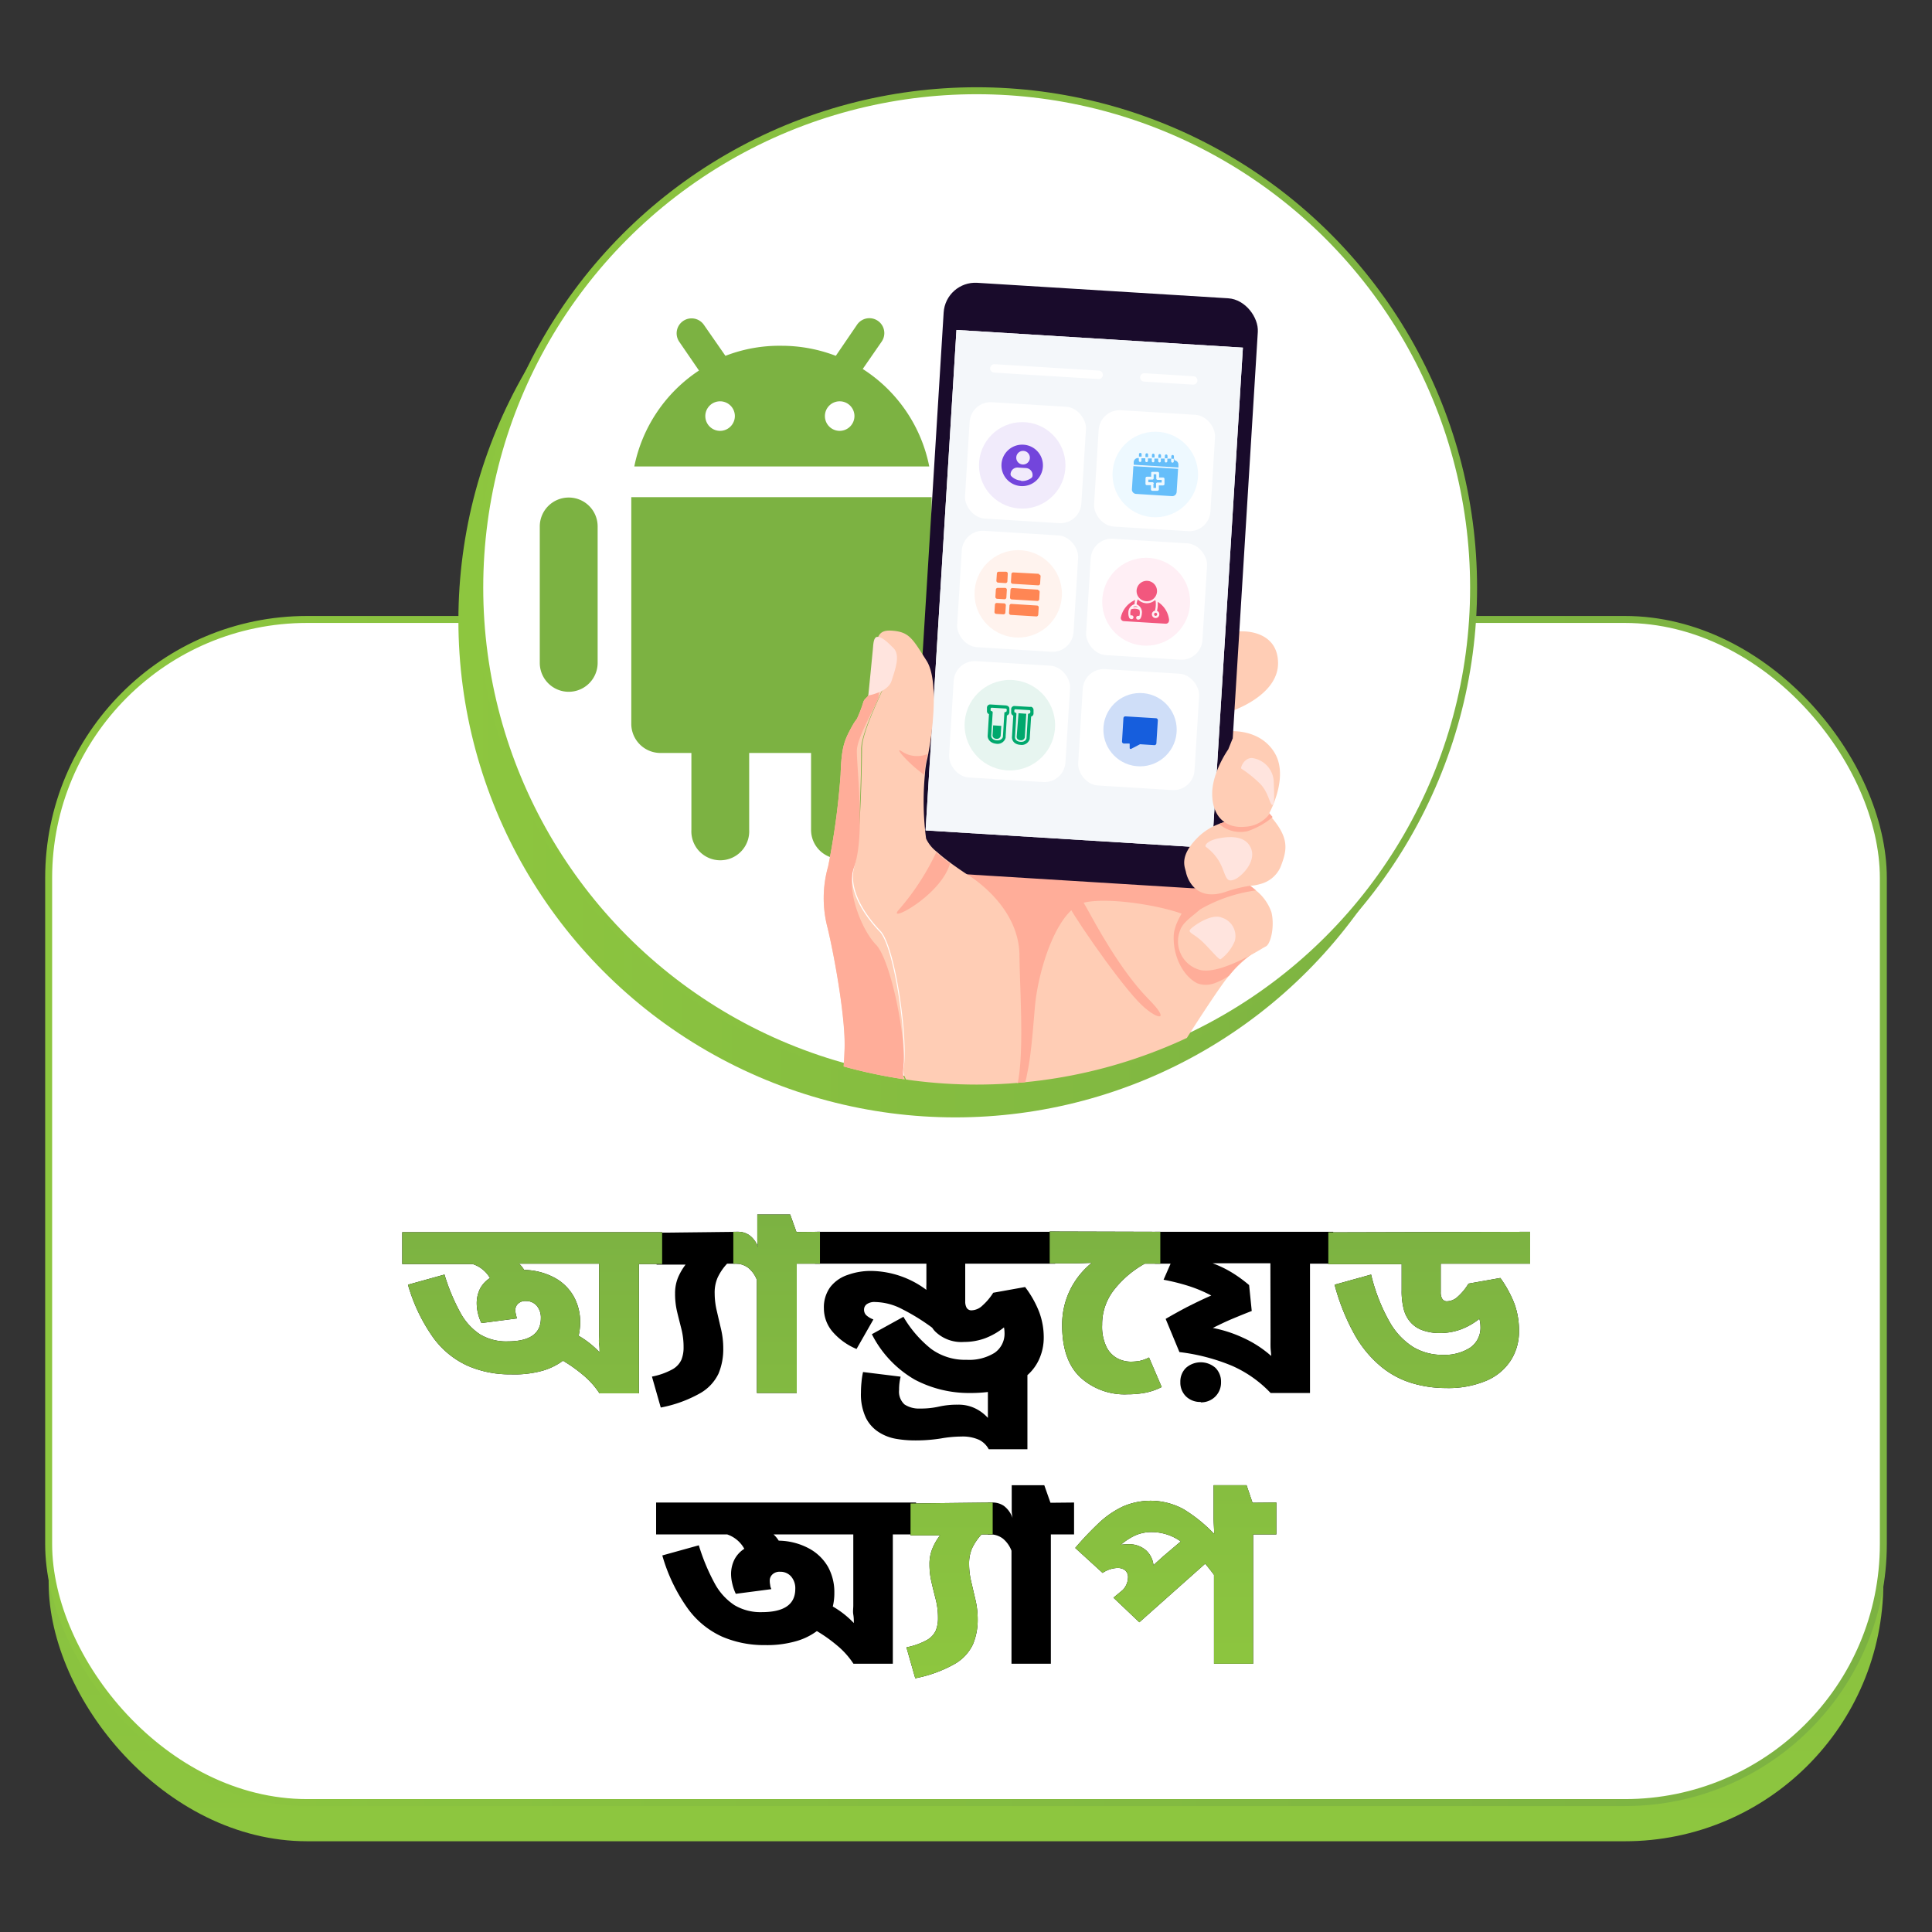 <svg xmlns="http://www.w3.org/2000/svg" xmlns:xlink="http://www.w3.org/1999/xlink" viewBox="0 0 249.76 249.76"><rect x="0" y="0" width="249.76" height="249.76" fill="#333333" stroke="none"/><defs><style>.cls-1{fill:none;}.cls-2{fill:url(#linear-gradient);}.cls-12,.cls-3,.cls-6{fill:#fff;}.cls-3,.cls-6{stroke-miterlimit:10;stroke-width:0.9px;}.cls-3{stroke:url(#linear-gradient-2);}.cls-4{fill:url(#linear-gradient-3);}.cls-5{fill:url(#linear-gradient-14);}.cls-6{stroke:url(#linear-gradient-15);}.cls-7{clip-path:url(#clip-path);}.cls-8{fill:#7cb242;}.cls-9{fill:#ffcdb5;}.cls-10{fill:#ffad99;}.cls-11{fill:#190b2b;}.cls-13{fill:#f4f7fa;}.cls-14{fill:#ffe4de;}.cls-15{fill:#f1ebfb;}.cls-16{fill:#7345dc;}.cls-17{fill:#eef9ff;}.cls-18{fill:#65befa;}.cls-19{fill:#fff3ee;}.cls-20{fill:#ff8654;}.cls-21{fill:#ffeff5;}.cls-22{fill:#f2577e;}.cls-23{fill:#e7f5f0;}.cls-24{fill:#00a86d;}.cls-25{fill:#cfdef8;}.cls-26{fill:#165edd;}</style><linearGradient id="linear-gradient" x1="124.88" y1="237.32" x2="124.88" y2="91.4" gradientUnits="userSpaceOnUse"><stop offset="0" stop-color="#8dc63f"/><stop offset="1" stop-color="#7cb242"/></linearGradient><linearGradient id="linear-gradient-2" x1="5.84" y1="156.56" x2="243.92" y2="156.56" xlink:href="#linear-gradient"/><linearGradient id="linear-gradient-3" x1="124.88" y1="216.92" x2="124.88" y2="156.97" xlink:href="#linear-gradient"/><linearGradient id="linear-gradient-14" x1="59.26" y1="80.21" x2="187.74" y2="80.21" xlink:href="#linear-gradient"/><linearGradient id="linear-gradient-15" x1="61.58" y1="75.97" x2="190.95" y2="75.97" xlink:href="#linear-gradient"/><clipPath id="clip-path"><circle class="cls-1" cx="126.26" cy="75.97" r="64.24"/></clipPath></defs><g id="Layer_2" data-name="Layer 2"><g id="Layer_1-2" data-name="Layer 1"><rect class="cls-2" x="6.29" y="85.08" width="237.18" height="152.95" rx="33.42"/><rect class="cls-3" x="6.29" y="80.08" width="237.18" height="152.95" rx="33.42"/><path d="M66.06,177.67a13.64,13.64,0,0,1-5.61-1.11A11.26,11.26,0,0,1,56,172.91a22.41,22.41,0,0,1-3.26-6.83l4.72-1.31a25.63,25.63,0,0,0,2.06,4.94,7.77,7.77,0,0,0,2.55,2.8,6.59,6.59,0,0,0,3.53.9q4.32,0,4.32-3a2.37,2.37,0,0,0-.53-1.61,1.82,1.82,0,0,0-1.41-.61,1.33,1.33,0,0,0-1,.34,1.09,1.09,0,0,0-.36.84,2.67,2.67,0,0,0,.07.55l.13.52-4.58.6a5.76,5.76,0,0,1-.46-1.3,5.51,5.51,0,0,1-.15-1.18,4.2,4.2,0,0,1,.45-2,3.68,3.68,0,0,1,1.26-1.34,4,4,0,0,0-2.24-1.81H52v-4.12h33.6v4.12h-3v16.72h-5.1a10.52,10.52,0,0,0-2.14-2.39,19.11,19.11,0,0,0-2.58-1.83,8.38,8.38,0,0,1-2.75,1.32A13.51,13.51,0,0,1,66.06,177.67ZM75,170.93a7.69,7.69,0,0,1-.2,1.75,12,12,0,0,1,2.71,2.14c0-.33,0-.7-.06-1.1s0-.8,0-1.18v-9.18H67.1a3.85,3.85,0,0,1,.66.81,8.58,8.58,0,0,1,3.91,1,6.23,6.23,0,0,1,2.48,2.4A6.77,6.77,0,0,1,75,170.93Z"/><path d="M95.47,159.24v4.12H94a6.88,6.88,0,0,0-1.24,1.83,4.83,4.83,0,0,0-.37,2,9.89,9.89,0,0,0,.27,2.26c.18.77.36,1.56.55,2.36a10.94,10.94,0,0,1,.29,2.52,8.17,8.17,0,0,1-.62,3.26,5.81,5.81,0,0,1-2.35,2.51,16.62,16.62,0,0,1-5.11,1.86l-1.14-4a9,9,0,0,0,2.65-.94,2.72,2.72,0,0,0,1.16-1.24,4.25,4.25,0,0,0,.28-1.61,9.6,9.6,0,0,0-.28-2.36c-.19-.75-.38-1.49-.56-2.24a10.1,10.1,0,0,1-.26-2.36,5.37,5.37,0,0,1,.36-2,7.65,7.65,0,0,1,1-1.73H84.88v-4.12Z"/><path d="M106,159.24v4.12h-3v16.72H97.85V165.47a3.77,3.77,0,0,0-1.09-1.55,2.73,2.73,0,0,0-1.76-.56h-.2v-4.12h.67a2.53,2.53,0,0,1,1.37.42A3.18,3.18,0,0,1,98,161.25a6.35,6.35,0,0,1-.1-.92q0-.62,0-1.05V157h4.25l.81,2.27Z"/><path d="M112.59,164.3a12.15,12.15,0,0,1,7.17,2.45,5.22,5.22,0,0,1,0-.69v-2.7h-14.4v-4.12h31.05v4.12H124.78v4.86a1.66,1.66,0,0,0,.19.86.72.72,0,0,0,.68.31,2.1,2.1,0,0,0,1.36-.62,7.63,7.63,0,0,0,1.39-1.65l4.12-.74a13.17,13.17,0,0,1,1.81,3.2,9.35,9.35,0,0,1,.6,3.33,6.74,6.74,0,0,1-.52,2.63,6,6,0,0,1-1.59,2.23v9.58h-5a2.86,2.86,0,0,0-1.26-1.22,5.11,5.11,0,0,0-2.29-.42,15.57,15.57,0,0,0-2.65.25,20.82,20.82,0,0,1-3.49.25,14.12,14.12,0,0,1-2.26-.2,6,6,0,0,1-2.22-.84,4.66,4.66,0,0,1-1.7-1.86,7.08,7.08,0,0,1-.65-3.3,12.73,12.73,0,0,1,.07-1.32,9.67,9.67,0,0,1,.2-1.32l4.86.6a6.79,6.79,0,0,0-.2,1.71,2.23,2.23,0,0,0,.7,1.88,3.38,3.38,0,0,0,2,.53,10.68,10.68,0,0,0,2.45-.25,10.59,10.59,0,0,1,2.44-.25,4.91,4.91,0,0,1,2.23.47,5.35,5.35,0,0,1,1.66,1.24v-2.62c0-.24,0-.49,0-.73a18.19,18.19,0,0,1-2.28.13,15,15,0,0,1-7.16-1.72,14.13,14.13,0,0,1-5.56-5.88l4.08-2.25a15,15,0,0,0,3.57,4.14,7.44,7.44,0,0,0,4.61,1.42,6.22,6.22,0,0,0,3.6-.9,3,3,0,0,0,1.29-2.62,3.91,3.91,0,0,0-.07-.67,8.9,8.9,0,0,1-2.51,1.43,7.89,7.89,0,0,1-2.65.45,4.83,4.83,0,0,1-3.75-1.37,3,3,0,0,1-.37-.47,27,27,0,0,0-3.9-2.41,7.78,7.78,0,0,0-3.47-.91,1.69,1.69,0,0,0-1.1.29.86.86,0,0,0-.34.68,1,1,0,0,0,.27.72,2.68,2.68,0,0,0,.94.56l-2.18,3.82a8.29,8.29,0,0,1-3.1-2.23,4.64,4.64,0,0,1-1.12-3,4.42,4.42,0,0,1,.83-2.78,4.72,4.72,0,0,1,2.23-1.56A8.81,8.81,0,0,1,112.59,164.3Z"/><path d="M150,159.24v4.12h-2a13.07,13.07,0,0,0-3.93,3.32,7.2,7.2,0,0,0-1.59,4.59,6,6,0,0,0,.57,2.88,3.34,3.34,0,0,0,1.42,1.46,3.8,3.8,0,0,0,1.69.42,7,7,0,0,0,1.17-.1,5,5,0,0,0,1.21-.44l1.64,3.82a8.19,8.19,0,0,1-2.13.74,12.6,12.6,0,0,1-2.29.2A8.47,8.47,0,0,1,139.6,178q-2.29-2.22-2.29-6.67a10.22,10.22,0,0,1,1-4.52,10.35,10.35,0,0,1,2.82-3.55c-.54,0-1.33.06-2.38.06H135.7v-4.12Z"/><path d="M172.35,159.24v4.12h-3v16.72h-5.09a15.41,15.41,0,0,0-5-3.52,25.6,25.6,0,0,0-6.79-1.77l-1.78-4.29q1.3-.76,2.76-1.53c1-.5,2-1,3.14-1.49a18,18,0,0,0-2.89-1.22,27.08,27.08,0,0,0-3.28-.82l.91-2.08H149.3v-4.12Zm-17.12,22a2.62,2.62,0,0,1-1.91-.72,2.49,2.49,0,0,1-.73-1.86,2.45,2.45,0,0,1,.73-1.83,2.88,2.88,0,0,1,3.81,0,2.52,2.52,0,0,1,.72,1.83,2.56,2.56,0,0,1-.72,1.86A2.59,2.59,0,0,1,155.23,181.29Zm9-17.93h-7.47a14.1,14.1,0,0,1,2.56,1.24,17.44,17.44,0,0,1,2.16,1.58l.34,3.35c-.76.29-1.59.63-2.48,1s-1.74.79-2.55,1.19a16.89,16.89,0,0,1,3.91,1.27,14.43,14.43,0,0,1,3.63,2.35c0-.36-.07-.74-.08-1.14s0-.85,0-1.34Z"/><path d="M197.81,159.24v4.12H186.25v3.69a1.6,1.6,0,0,0,.19.85.7.7,0,0,0,.68.32,2.08,2.08,0,0,0,1.34-.6,7.2,7.2,0,0,0,1.38-1.68l4.12-.73a15,15,0,0,1,1.81,3.31,10.13,10.13,0,0,1,.6,3.55,6.92,6.92,0,0,1-1.06,3.79,7,7,0,0,1-3.16,2.63,12.64,12.64,0,0,1-5.23.95,15.11,15.11,0,0,1-4.33-.62,11.49,11.49,0,0,1-4-2.11,14.74,14.74,0,0,1-3.42-4.08,27.83,27.83,0,0,1-2.64-6.55l4.72-1.31a23.42,23.42,0,0,0,2.38,6.1,9.18,9.18,0,0,0,3.08,3.28,7.34,7.34,0,0,0,3.79,1,6.14,6.14,0,0,0,3.57-.94,3.13,3.13,0,0,0,1.32-2.72,3.94,3.94,0,0,0-.14-1,8.68,8.68,0,0,1-2.49,1.4,7.89,7.89,0,0,1-2.6.44A6.46,6.46,0,0,1,184,172a3.71,3.71,0,0,1-1.59-1,4,4,0,0,1-.91-1.64,9.22,9.22,0,0,1-.3-2.58v-3.35h-9.48v-4.12Z"/><path d="M98.92,212.67a13.64,13.64,0,0,1-5.61-1.11,11.16,11.16,0,0,1-4.42-3.65,22.18,22.18,0,0,1-3.27-6.83l4.72-1.31a26.28,26.28,0,0,0,2.06,4.94,7.77,7.77,0,0,0,2.55,2.8,6.59,6.59,0,0,0,3.53.9q4.33,0,4.33-3a2.32,2.32,0,0,0-.54-1.61,1.82,1.82,0,0,0-1.41-.61,1.33,1.33,0,0,0-1,.34,1.08,1.08,0,0,0-.35.84,2.64,2.64,0,0,0,.06.55c0,.19.09.36.14.52l-4.59.6a6.26,6.26,0,0,1-.45-1.3,5.59,5.59,0,0,1-.16-1.18,4.2,4.2,0,0,1,.46-2,3.65,3.65,0,0,1,1.25-1.34A4,4,0,0,0,94,198.36H84.82v-4.12h33.6v4.12h-3v16.72h-5.09a10.57,10.57,0,0,0-2.15-2.39,19.11,19.11,0,0,0-2.58-1.83,8.32,8.32,0,0,1-2.74,1.32A13.59,13.59,0,0,1,98.92,212.67Zm8.94-6.74a7.17,7.17,0,0,1-.2,1.75,12.1,12.1,0,0,1,2.72,2.14c0-.33,0-.7-.07-1.1s0-.8,0-1.18v-9.18H100a3.9,3.9,0,0,1,.67.81,8.51,8.51,0,0,1,3.9,1,6.23,6.23,0,0,1,2.48,2.4A6.77,6.77,0,0,1,107.86,205.93Z"/><path d="M128.33,194.24v4.12h-1.44a7.13,7.13,0,0,0-1.24,1.83,5,5,0,0,0-.37,2,9.89,9.89,0,0,0,.27,2.26c.18.77.36,1.56.55,2.36a10.94,10.94,0,0,1,.29,2.52,8.17,8.17,0,0,1-.62,3.26,5.78,5.78,0,0,1-2.34,2.51,16.83,16.83,0,0,1-5.11,1.86l-1.14-4a9,9,0,0,0,2.64-.94,2.72,2.72,0,0,0,1.16-1.24,4.25,4.25,0,0,0,.28-1.61,9.6,9.6,0,0,0-.28-2.36c-.19-.75-.38-1.49-.55-2.24a10.1,10.1,0,0,1-.27-2.36,5.18,5.18,0,0,1,.37-2,7,7,0,0,1,1-1.73h-3.82v-4.12Z"/><path d="M138.85,194.24v4.12h-3v16.72h-5.09V200.47a3.77,3.77,0,0,0-1.09-1.55,2.71,2.71,0,0,0-1.76-.56h-.2v-4.12h.67a2.58,2.58,0,0,1,1.38.42,3.3,3.3,0,0,1,1.14,1.59,6,6,0,0,1-.11-.92q0-.62,0-1.05V192H135l.8,2.27Z"/><path d="M165,194.24v4.12h-3v16.72h-5.06V203.59q-.6-.81-1.14-1.44l-8.51,7.57-3.35-3.18,1.21-1a2.42,2.42,0,0,0,.67-1.54,1.18,1.18,0,0,0-.37-1,1.55,1.55,0,0,0-1-.3,3.64,3.64,0,0,0-1.91.64L139,200.11a40.71,40.71,0,0,1,3.13-3.29,11.79,11.79,0,0,1,3.09-2.09,8.92,8.92,0,0,1,7.8.38,19.35,19.35,0,0,1,3.94,3.19c0-.72-.07-1.41-.07-2.08V192h4.26l.77,2.27Zm-19.23,5.4a3.29,3.29,0,0,1,2.43.82,3.08,3.08,0,0,1,.92,1.89c.2-.2.41-.4.64-.6l.63-.57,2.25-1.91a6.47,6.47,0,0,0-3.69-1.21,5.19,5.19,0,0,0-2.21.44,8,8,0,0,0-1.84,1.2A6.36,6.36,0,0,1,145.72,199.64Z"/><path class="cls-4" d="M66.06,177.67a13.64,13.64,0,0,1-5.61-1.11A11.26,11.26,0,0,1,56,172.91a22.41,22.41,0,0,1-3.26-6.83l4.72-1.31a25.63,25.63,0,0,0,2.06,4.94,7.77,7.77,0,0,0,2.55,2.8,6.59,6.59,0,0,0,3.53.9q4.32,0,4.32-3a2.37,2.37,0,0,0-.53-1.61,1.82,1.82,0,0,0-1.41-.61,1.33,1.33,0,0,0-1,.34,1.09,1.09,0,0,0-.36.84,2.67,2.67,0,0,0,.07.55l.13.52-4.58.6a5.76,5.76,0,0,1-.46-1.3,5.51,5.51,0,0,1-.15-1.18,4.2,4.2,0,0,1,.45-2,3.68,3.68,0,0,1,1.26-1.34,4,4,0,0,0-2.24-1.81H52v-4.12h33.6v4.12h-3v16.72h-5.1a10.52,10.52,0,0,0-2.14-2.39,19.11,19.11,0,0,0-2.58-1.83,8.38,8.38,0,0,1-2.75,1.32A13.51,13.51,0,0,1,66.06,177.67ZM75,170.93a7.69,7.69,0,0,1-.2,1.75,12,12,0,0,1,2.71,2.14c0-.33,0-.7-.06-1.1s0-.8,0-1.18v-9.18H67.1a3.85,3.85,0,0,1,.66.81,8.58,8.58,0,0,1,3.91,1,6.23,6.23,0,0,1,2.48,2.4A6.77,6.77,0,0,1,75,170.93Z"/><path class="cls-4" d="M95.47,159.24v4.12H94a6.88,6.88,0,0,0-1.24,1.83,4.83,4.83,0,0,0-.37,2,9.89,9.89,0,0,0,.27,2.26c.18.77.36,1.56.55,2.36a10.94,10.94,0,0,1,.29,2.52,8.17,8.17,0,0,1-.62,3.26,5.81,5.81,0,0,1-2.35,2.51,16.62,16.62,0,0,1-5.11,1.86l-1.14-4a9,9,0,0,0,2.65-.94,2.72,2.72,0,0,0,1.16-1.24,4.25,4.25,0,0,0,.28-1.61,9.6,9.6,0,0,0-.28-2.36c-.19-.75-.38-1.49-.56-2.24a10.1,10.1,0,0,1-.26-2.36,5.37,5.37,0,0,1,.36-2,7.65,7.65,0,0,1,1-1.73H84.88v-4.12Z"/><path class="cls-4" d="M106,159.24v4.12h-3v16.72H97.85V165.47a3.77,3.77,0,0,0-1.09-1.55,2.73,2.73,0,0,0-1.76-.56h-.2v-4.12h.67a2.53,2.53,0,0,1,1.37.42A3.18,3.18,0,0,1,98,161.25a6.35,6.35,0,0,1-.1-.92q0-.62,0-1.05V157h4.25l.81,2.27Z"/><path class="cls-4" d="M112.59,164.3a12.15,12.15,0,0,1,7.17,2.45,5.22,5.22,0,0,1,0-.69v-2.7h-14.4v-4.12h31.05v4.12H124.78v4.86a1.66,1.66,0,0,0,.19.86.72.72,0,0,0,.68.31,2.1,2.1,0,0,0,1.36-.62,7.63,7.63,0,0,0,1.39-1.65l4.12-.74a13.17,13.17,0,0,1,1.81,3.2,9.35,9.35,0,0,1,.6,3.33,6.74,6.74,0,0,1-.52,2.63,6,6,0,0,1-1.59,2.23v9.58h-5a2.86,2.86,0,0,0-1.26-1.22,5.11,5.11,0,0,0-2.29-.42,15.57,15.57,0,0,0-2.65.25,20.82,20.82,0,0,1-3.49.25,14.12,14.12,0,0,1-2.26-.2,6,6,0,0,1-2.22-.84,4.66,4.66,0,0,1-1.7-1.86,7.08,7.08,0,0,1-.65-3.3,12.73,12.73,0,0,1,.07-1.32,9.67,9.67,0,0,1,.2-1.32l4.86.6a6.79,6.79,0,0,0-.2,1.71,2.23,2.23,0,0,0,.7,1.88,3.38,3.38,0,0,0,2,.53,10.68,10.68,0,0,0,2.45-.25,10.59,10.59,0,0,1,2.44-.25,4.91,4.91,0,0,1,2.23.47,5.35,5.35,0,0,1,1.66,1.24v-2.62c0-.24,0-.49,0-.73a18.19,18.19,0,0,1-2.28.13,15,15,0,0,1-7.16-1.72,14.13,14.13,0,0,1-5.56-5.88l4.08-2.25a15,15,0,0,0,3.57,4.14,7.44,7.44,0,0,0,4.61,1.42,6.22,6.22,0,0,0,3.6-.9,3,3,0,0,0,1.29-2.62,3.91,3.91,0,0,0-.07-.67,8.9,8.9,0,0,1-2.51,1.43,7.89,7.89,0,0,1-2.65.45,4.83,4.83,0,0,1-3.75-1.37,3,3,0,0,1-.37-.47,27,27,0,0,0-3.9-2.41,7.78,7.78,0,0,0-3.47-.91,1.69,1.69,0,0,0-1.1.29.86.86,0,0,0-.34.68,1,1,0,0,0,.27.72,2.68,2.68,0,0,0,.94.56l-2.18,3.82a8.29,8.29,0,0,1-3.1-2.23,4.64,4.64,0,0,1-1.12-3,4.42,4.42,0,0,1,.83-2.78,4.72,4.72,0,0,1,2.23-1.56A8.81,8.81,0,0,1,112.59,164.3Z"/><path class="cls-4" d="M150,159.24v4.12h-2a13.07,13.07,0,0,0-3.93,3.32,7.2,7.2,0,0,0-1.59,4.59,6,6,0,0,0,.57,2.88,3.34,3.34,0,0,0,1.42,1.46,3.8,3.8,0,0,0,1.69.42,7,7,0,0,0,1.17-.1,5,5,0,0,0,1.21-.44l1.64,3.82a8.19,8.19,0,0,1-2.13.74,12.6,12.6,0,0,1-2.29.2A8.47,8.47,0,0,1,139.6,178q-2.29-2.22-2.29-6.67a10.22,10.22,0,0,1,1-4.52,10.35,10.35,0,0,1,2.82-3.55c-.54,0-1.33.06-2.38.06H135.7v-4.12Z"/><path class="cls-4" d="M172.35,159.24v4.12h-3v16.72h-5.09a15.41,15.41,0,0,0-5-3.52,25.6,25.6,0,0,0-6.79-1.77l-1.78-4.29q1.3-.76,2.76-1.53c1-.5,2-1,3.14-1.49a18,18,0,0,0-2.89-1.22,27.08,27.08,0,0,0-3.28-.82l.91-2.08H149.3v-4.12Zm-17.12,22a2.62,2.62,0,0,1-1.91-.72,2.49,2.49,0,0,1-.73-1.86,2.45,2.45,0,0,1,.73-1.83,2.88,2.88,0,0,1,3.81,0,2.52,2.52,0,0,1,.72,1.83,2.56,2.56,0,0,1-.72,1.86A2.59,2.59,0,0,1,155.23,181.29Zm9-17.93h-7.47a14.1,14.1,0,0,1,2.56,1.24,17.44,17.44,0,0,1,2.16,1.58l.34,3.35c-.76.29-1.59.63-2.48,1s-1.74.79-2.55,1.19a16.89,16.89,0,0,1,3.91,1.27,14.43,14.43,0,0,1,3.63,2.35c0-.36-.07-.74-.08-1.14s0-.85,0-1.34Z"/><path class="cls-4" d="M197.81,159.24v4.12H186.25v3.69a1.6,1.6,0,0,0,.19.85.7.7,0,0,0,.68.32,2.08,2.08,0,0,0,1.34-.6,7.2,7.2,0,0,0,1.38-1.68l4.12-.73a15,15,0,0,1,1.81,3.31,10.13,10.13,0,0,1,.6,3.55,6.92,6.92,0,0,1-1.06,3.79,7,7,0,0,1-3.16,2.63,12.64,12.64,0,0,1-5.23.95,15.11,15.11,0,0,1-4.33-.62,11.49,11.49,0,0,1-4-2.11,14.74,14.74,0,0,1-3.42-4.08,27.83,27.83,0,0,1-2.64-6.55l4.72-1.31a23.42,23.42,0,0,0,2.38,6.1,9.18,9.18,0,0,0,3.08,3.28,7.34,7.34,0,0,0,3.79,1,6.14,6.14,0,0,0,3.57-.94,3.13,3.13,0,0,0,1.32-2.72,3.94,3.94,0,0,0-.14-1,8.68,8.68,0,0,1-2.49,1.4,7.89,7.89,0,0,1-2.6.44A6.46,6.46,0,0,1,184,172a3.71,3.71,0,0,1-1.59-1,4,4,0,0,1-.91-1.64,9.22,9.22,0,0,1-.3-2.58v-3.35h-9.48v-4.12Z"/><path class="cls-4" d="M98.92,212.67a13.64,13.64,0,0,1-5.61-1.11,11.16,11.16,0,0,1-4.42-3.65,22.18,22.18,0,0,1-3.27-6.83l4.72-1.31a26.28,26.28,0,0,0,2.06,4.94,7.77,7.77,0,0,0,2.55,2.8,6.59,6.59,0,0,0,3.53.9q4.33,0,4.33-3a2.32,2.32,0,0,0-.54-1.61,1.82,1.82,0,0,0-1.41-.61,1.33,1.33,0,0,0-1,.34,1.08,1.08,0,0,0-.35.84,2.64,2.64,0,0,0,.06.55c0,.19.09.36.14.52l-4.59.6a6.26,6.26,0,0,1-.45-1.3,5.59,5.59,0,0,1-.16-1.18,4.2,4.2,0,0,1,.46-2,3.65,3.65,0,0,1,1.25-1.34A4,4,0,0,0,94,198.36H84.82v-4.12h33.6v4.12h-3v16.72h-5.09a10.57,10.57,0,0,0-2.15-2.39,19.11,19.11,0,0,0-2.58-1.83,8.32,8.32,0,0,1-2.74,1.32A13.59,13.59,0,0,1,98.92,212.67Zm8.94-6.74a7.17,7.17,0,0,1-.2,1.75,12.1,12.1,0,0,1,2.72,2.14c0-.33,0-.7-.07-1.1s0-.8,0-1.18v-9.18H100a3.9,3.9,0,0,1,.67.81,8.51,8.51,0,0,1,3.9,1,6.23,6.23,0,0,1,2.48,2.4A6.77,6.77,0,0,1,107.86,205.93Z"/><path class="cls-4" d="M128.33,194.24v4.12h-1.44a7.13,7.13,0,0,0-1.24,1.83,5,5,0,0,0-.37,2,9.89,9.89,0,0,0,.27,2.26c.18.77.36,1.56.55,2.36a10.94,10.94,0,0,1,.29,2.52,8.17,8.17,0,0,1-.62,3.26,5.78,5.78,0,0,1-2.34,2.51,16.83,16.83,0,0,1-5.11,1.86l-1.14-4a9,9,0,0,0,2.64-.94,2.72,2.72,0,0,0,1.16-1.24,4.25,4.25,0,0,0,.28-1.61,9.6,9.6,0,0,0-.28-2.36c-.19-.75-.38-1.49-.55-2.24a10.1,10.1,0,0,1-.27-2.36,5.18,5.18,0,0,1,.37-2,7,7,0,0,1,1-1.73h-3.82v-4.12Z"/><path class="cls-4" d="M138.85,194.24v4.12h-3v16.72h-5.09V200.47a3.77,3.77,0,0,0-1.09-1.55,2.71,2.71,0,0,0-1.76-.56h-.2v-4.12h.67a2.58,2.58,0,0,1,1.38.42,3.3,3.3,0,0,1,1.14,1.59,6,6,0,0,1-.11-.92q0-.62,0-1.05V192H135l.8,2.27Z"/><path class="cls-4" d="M165,194.24v4.12h-3v16.72h-5.06V203.59q-.6-.81-1.14-1.44l-8.51,7.57-3.35-3.18,1.21-1a2.42,2.42,0,0,0,.67-1.54,1.18,1.18,0,0,0-.37-1,1.55,1.55,0,0,0-1-.3,3.64,3.64,0,0,0-1.91.64L139,200.11a40.71,40.71,0,0,1,3.13-3.29,11.79,11.79,0,0,1,3.09-2.09,8.92,8.92,0,0,1,7.8.38,19.35,19.35,0,0,1,3.94,3.19c0-.72-.07-1.41-.07-2.08V192h4.26l.77,2.27Zm-19.23,5.4a3.29,3.29,0,0,1,2.43.82,3.08,3.08,0,0,1,.92,1.89c.2-.2.41-.4.64-.6l.63-.57,2.25-1.91a6.47,6.47,0,0,0-3.69-1.21,5.19,5.19,0,0,0-2.21.44,8,8,0,0,0-1.84,1.2A6.36,6.36,0,0,1,145.72,199.64Z"/><circle class="cls-5" cx="123.5" cy="80.21" r="64.24"/><circle class="cls-6" cx="126.26" cy="75.97" r="64.24"/><g class="cls-7"><path class="cls-8" d="M81.61,93.57a3.77,3.77,0,0,0,3.77,3.77h4v9.94a3.74,3.74,0,1,0,7.47,0V97.34h8v9.94a3.74,3.74,0,1,0,7.48,0V97.34h4.35a3.77,3.77,0,0,0,3.76-3.77V64.27H81.61Z"/><path class="cls-8" d="M111.53,47.7,114,44.13A1.93,1.93,0,0,0,110.78,42l-2.73,4a19.6,19.6,0,0,0-7-1.3h0A19.29,19.29,0,0,0,93.78,46L91,42a1.93,1.93,0,0,0-3.19,2.18l2.55,3.72A19.46,19.46,0,0,0,82,60.3h38.13A19.44,19.44,0,0,0,111.53,47.7Zm-18.47,8A1.91,1.91,0,1,1,95,53.79,1.92,1.92,0,0,1,93.06,55.7Zm15.49,0a1.91,1.91,0,1,1,1.91-1.91A1.92,1.92,0,0,1,108.55,55.7Z"/><path class="cls-8" d="M73.52,64.32a3.74,3.74,0,0,0-3.74,3.74V85.69a3.74,3.74,0,0,0,7.48,0V68.06A3.73,3.73,0,0,0,73.52,64.32Z"/><path class="cls-8" d="M128.16,64.32a3.74,3.74,0,0,0-3.74,3.74V85.69a3.74,3.74,0,0,0,7.48,0V68.06A3.73,3.73,0,0,0,128.16,64.32Z"/><path class="cls-9" d="M162.89,114.29a5.41,5.41,0,0,1-1.28.22,8.76,8.76,0,0,1,.75.6,6.19,6.19,0,0,1,2,2.8c.46,1.86-.1,4.18-.74,4.45a7,7,0,0,0-1.25.61,16.47,16.47,0,0,0-3.79,3.54c-.61.72-3.11,4.44-5.42,8.1-2,3.11-3.79,6.19-4.37,7.12s-1.05,1.62-1.64,2.43a94.49,94.49,0,0,1-10,11.14c-1.08,1.07-2.1,2.06-3,3a17.42,17.42,0,0,0-3.66,5.33c-.82,2-3.14,10-5.22,13.21-2.28,3.57-10.38,4.61-18.71,1.71s-8-12.33-8-12.33l2.72-6.48s3.6-10.9,5.49-13.6,2.31-7,2.43-10.66S108,124.22,107,120a15,15,0,0,1,.06-8,94,94,0,0,0,1.61-11.87c.11-3.58.49-4.43,1.47-6.22.21-.39.43-.71.65-1a16.77,16.77,0,0,0,.84-2.22c.15-.35.36-.43.62-.76a13.15,13.15,0,0,0,.29-1.31l2.18-1.1c0,.63-3.4,6.85-3.39,9.35s-.16,12.42-1,15.32,1.47,6.26,3.39,8.25,3.61,14.09,3,17.74,9.62,6.76,13.05,5h0a1.91,1.91,0,0,1,.32-.16c2.68-1.76,1.65-13.48,1.53-19.47-.14-6.59-6.89-10.43-6.89-10.43l6.4-6,1.35-1.27c9.72-9.12,25.23-23.57,26.4-24,1.7-.57,6.34-.39,6.34,3.89s-6.18,6.25-6.18,6.25l-.21,2.55s4-.44,5.94,2.77c1.77,2.92-.32,7.13-.7,7.84h0l-.06.1.41.46c2.25,2.69,2,4.15,1.1,6.42A3.91,3.91,0,0,1,162.89,114.29Z"/><path class="cls-10" d="M156.7,114.49s-.93,5.36-2.81,4.15-9.89-2.74-13.54-2-6.09,8.63-6.54,13.3c-.19,2-.46,6.28-1,8.73a12.15,12.15,0,0,1-2.23,5.25h0c-.76.43-1-.63-.79-.81h0a1.37,1.37,0,0,0,.32-.16c2.68-1.76,1.65-13.48,1.53-19.47-.14-6.59-6.89-10.43-6.89-10.43l4.29-6.65,2.11.62Z"/><rect class="cls-11" x="119.85" y="37.49" width="40.69" height="76.41" rx="4.1" transform="translate(4.93 -8.49) rotate(3.53)"/><rect class="cls-12" x="121.62" y="43.74" width="37.1" height="64.82" transform="translate(4.95 -8.49) rotate(3.53)"/><rect class="cls-13" x="121.62" y="43.74" width="37.1" height="64.82" transform="translate(4.95 -8.49) rotate(3.53)"/><rect class="cls-12" x="125.04" y="52.28" width="15.07" height="15.07" rx="2.72" transform="translate(3.93 -8.05) rotate(3.53)"/><rect class="cls-12" x="141.72" y="53.31" width="15.07" height="15.07" rx="2.72" transform="translate(4.03 -9.07) rotate(3.53)"/><rect class="cls-12" x="122.98" y="85.75" width="15.07" height="15.07" rx="2.72" transform="translate(5.99 -7.86) rotate(3.53)"/><rect class="cls-12" x="139.66" y="86.78" width="15.07" height="15.07" rx="2.72" transform="translate(6.09 -8.88) rotate(3.53)"/><rect class="cls-12" x="124.02" y="68.9" width="15.07" height="15.07" rx="2.72" transform="translate(4.96 -7.95) rotate(3.53)"/><rect class="cls-12" x="140.69" y="69.93" width="15.07" height="15.07" rx="2.72" transform="translate(5.05 -8.98) rotate(3.53)"/><path class="cls-12" d="M142,49l-13.49-.83a.55.55,0,0,1-.51-.58.55.55,0,0,1,.58-.51l13.48.83a.55.55,0,0,1,.51.58A.54.54,0,0,1,142,49Z"/><path class="cls-12" d="M154.21,49.72l-6.31-.39a.54.54,0,0,1-.51-.57.55.55,0,0,1,.58-.51l6.31.39a.53.53,0,0,1,.51.57A.54.54,0,0,1,154.21,49.72Z"/><path class="cls-9" d="M130.19,142.92a1.91,1.91,0,0,0-.32.16h0c-3.43,1.79-13.67-1.34-13.05-5s-1.07-15.74-3-17.74-4.19-5.35-3.39-8.25,1-12.81,1-15.32,3.35-8.72,3.39-9.35l-2.18,1.1c.07-.4.13-.85.19-1.35.49-4.43.24-5.8,2.49-5.64s2.65,1.05,4.46,3.88c1.6,2.5.78,9.13.23,12h0c-.07.38-.14.7-.2.93a12.71,12.71,0,0,0-.24,1.76,36.61,36.61,0,0,0,.15,8.31,4.64,4.64,0,0,0,1.4,1.72c.55.5,1.19,1,1.78,1.44,1.08.79,2,1.39,2,1.39s6.75,3.84,6.89,10.43C131.84,129.44,132.87,141.16,130.19,142.92Z"/><path class="cls-10" d="M130.62,143.9h0a13.45,13.45,0,0,1-9.34,5c-5.76.45-14.73,21.43-17.31,28.46a10.21,10.21,0,0,1-4.13-4.92,15.13,15.13,0,0,1-1.3-6.18l2.72-6.48s3.6-10.9,5.49-13.6,2.31-7,2.43-10.66S108,124.22,107,120a15,15,0,0,1,.06-8,94,94,0,0,0,1.61-11.87c.11-3.58.49-4.43,1.47-6.22.21-.39.43-.71.65-1a16.77,16.77,0,0,0,.84-2.22c.15-.35.36-.43.62-.76a13.15,13.15,0,0,0,.29-1.31s1.88-.83,1.51-.33c-.58.81-.34,1.63-.57,2.14-1,2.16-2.71,5.16-2.71,6.65,0,2.5,1.1,11.08-.39,15.11-1,2.83.94,7.94,2.87,9.94s4,12.38,3.52,16.05c-.58,4.56,6.75,8.59,13.05,5h0a1.91,1.91,0,0,1,.32-.16C131.14,142.51,131.22,143,130.62,143.9Z"/><path class="cls-10" d="M162.33,123a12.48,12.48,0,0,0-3.43,3.12,8.24,8.24,0,0,1-1.93,1,3.2,3.2,0,0,1-2.18,0c-1.72-.85-3.15-3.31-3.06-6.13.07-2.09,2.3-4.68,2.3-4.68A97.17,97.17,0,0,0,162.33,123Z"/><path class="cls-10" d="M147.16,129.49c-3-3.14-9.27-12.32-9.33-13.11s.78-2.48,2.7,1.09c1.11,2,4.31,8,7.95,11.69C151.67,132.37,149.32,131.79,147.16,129.49Z"/><path class="cls-10" d="M147.11,144.16a94.49,94.49,0,0,1-10,11.14c-1.08,1.07-2.1,2.06-3,3a23.27,23.27,0,0,0-3.83-3.32c-6-3.43-4.91-6-4.91-6s6.84,5.88,10.21,4S142.44,148,147.11,144.16Z"/><path class="cls-10" d="M122.81,111.63c-1.19,4.22-8.43,7.93-6.57,5.93a32.28,32.28,0,0,0,4.79-7.37C121.58,110.69,122.22,111.19,122.81,111.63Z"/><path class="cls-10" d="M119.92,97.47c-.07.38-.14.7-.2.93a12.71,12.71,0,0,0-.24,1.76c-1.8-1.22-4.16-3.85-2.86-3A3.52,3.52,0,0,0,119.92,97.47Z"/><path class="cls-9" d="M163.58,122.36s-5.88,3.81-8.55,3a3.82,3.82,0,0,1-2.48-5.06c.36-1.15,1.85-2,2.8-2.93.51-.51.29-1.49.73-1.57,1.23-.22,5.53-1.31,5.53-1.31Z"/><path class="cls-10" d="M161.61,114.51a8.76,8.76,0,0,1,.75.6,19.72,19.72,0,0,0-7.17,2.43s-.71-1.3.13-2c1.37-1.14,4.64-1.92,5.3-2.06S161.61,114.51,161.61,114.51Z"/><path class="cls-9" d="M161.61,114.51Z"/><path class="cls-9" d="M163.85,106.15l-2.24,8.36a17.69,17.69,0,0,0-3.16.78c-4,1.35-5-1.86-5.13-2.53s-1-2.11,1.74-4.71a7.85,7.85,0,0,1,2.54-1.54,22.79,22.79,0,0,1,6.51-1.35Z"/><path class="cls-10" d="M164.52,105.62c-.17.15-.4.33-.67.53a10.08,10.08,0,0,1-2.54,1.29,4.13,4.13,0,0,1-3.71-.93,22.79,22.79,0,0,1,6.51-1.35Z"/><path class="cls-9" d="M159.36,95.44l-.58,1.44s-2.2,3.08-2.07,6,1.93,4.23,4.26,4a4.21,4.21,0,0,0,3.14-1.65Z"/><path class="cls-14" d="M112.25,89.91s2.54-.43,3-1.87,1.19-3.32.26-4.26-1.54-1.43-2.06-1.45-.55.89-.61,1.61S112.25,89.91,112.25,89.91Z"/><path class="cls-14" d="M155.53,121.82c-1.12-1.1-2-1.24-1.67-1.65s2.68-2.12,4.07-1.55a2.5,2.5,0,0,1,1.71,3,5.52,5.52,0,0,1-1.85,2.39C157.54,124.06,156.64,122.91,155.53,121.82Z"/><path class="cls-14" d="M155.93,109.51c-.3-.17.14-.85,1.61-1.13s3.52-.39,4.2,1.33-1.28,3.66-2.18,4-1-.14-1.46-1.29A6.16,6.16,0,0,0,155.93,109.51Z"/><path class="cls-14" d="M160.48,99.37c-.16-.12.34-1.36,1.33-1.38a3.21,3.21,0,0,1,2.85,3c.07,1.86.12,3.09-.19,3.07s-.47-1.59-1.53-2.7A15.35,15.35,0,0,0,160.48,99.37Z"/><circle class="cls-15" cx="132.15" cy="60.16" r="5.59"/><path class="cls-16" d="M132.32,57.49a2.68,2.68,0,1,0,2.5,2.83,2.67,2.67,0,0,0-2.5-2.83Zm0,.8a.88.88,0,1,1-.94.82.88.88,0,0,1,.94-.82ZM132,62.13a2,2,0,0,1-1.24-.55.37.37,0,0,1-.12-.3.89.89,0,0,1,1-.83l1,.06a.9.9,0,0,1,.84,1,.39.39,0,0,1-.15.28,2,2,0,0,1-1.31.39Z"/><circle class="cls-17" cx="149.35" cy="61.34" r="5.53"/><path class="cls-18" d="M151.81,59.32h-.07l0,.33a.16.16,0,0,1-.18.16.18.18,0,0,1-.16-.18l0-.33-.49,0,0,.33a.18.18,0,0,1-.18.16.17.17,0,0,1-.16-.18l0-.33-.5,0,0,.33a.17.17,0,1,1-.34,0l0-.33-.5,0,0,.33a.17.17,0,0,1-.18.16.17.17,0,0,1-.15-.18l0-.33-.5,0,0,.33a.17.17,0,0,1-.18.15.16.16,0,0,1-.16-.18l0-.32-.5,0,0,.32a.16.16,0,0,1-.18.16.17.17,0,0,1-.16-.18l0-.33h-.06a.57.57,0,0,0-.6.53l0,.34,5.78.36,0-.34a.57.57,0,0,0-.53-.6Z"/><path class="cls-18" d="M149.11,62.53l0,.55.34,0,0-.55a.17.17,0,0,1,.18-.15l.55,0,0-.34-.55,0a.17.17,0,0,1-.15-.18l0-.55-.34,0,0,.55A.18.18,0,0,1,149,62l-.55,0,0,.34.55,0a.18.18,0,0,1,.16.18Z"/><path class="cls-18" d="M146.33,63.25a.57.57,0,0,0,.53.6l4.65.29a.57.57,0,0,0,.6-.53l.19-3-5.78-.35Zm1.76-1.46a.18.18,0,0,1,.18-.16l.55,0,0-.55A.18.18,0,0,1,149,61l.68,0a.18.18,0,0,1,.16.18l0,.55.54,0a.18.18,0,0,1,.16.18l0,.68a.18.18,0,0,1-.18.16l-.55,0,0,.54a.18.18,0,0,1-.18.16l-.68,0a.18.18,0,0,1-.16-.18l0-.55-.55,0a.18.18,0,0,1-.16-.18Z"/><path class="cls-18" d="M149.26,58.83a.18.18,0,0,0-.16-.18.16.16,0,0,0-.18.16l0,.33.33,0Z"/><path class="cls-18" d="M148.42,58.78a.16.16,0,0,0-.16-.18.17.17,0,0,0-.18.16l0,.33.34,0Z"/><path class="cls-18" d="M147.58,58.73a.16.16,0,0,0-.16-.18.17.17,0,0,0-.18.16l0,.32.34,0Z"/><path class="cls-18" d="M151.76,59a.17.17,0,0,0-.16-.18.18.18,0,0,0-.18.16l0,.33.34,0Z"/><path class="cls-18" d="M150.93,58.93a.18.18,0,0,0-.16-.18.17.17,0,0,0-.18.16l0,.33.34,0Z"/><path class="cls-18" d="M150.09,58.88a.17.17,0,0,0-.16-.18.18.18,0,0,0-.18.16l0,.33.34,0Z"/><circle class="cls-19" cx="131.63" cy="76.77" r="5.65"/><path class="cls-20" d="M130.06,73.91l-.94,0a.24.24,0,0,0-.25.22l-.06.94a.24.24,0,0,0,.22.25l.95.06a.24.24,0,0,0,.25-.22l.05-1a.24.24,0,0,0-.22-.25Z"/><path class="cls-20" d="M134.31,74.18,131,74a.23.23,0,0,0-.25.22l-.06,1a.24.24,0,0,0,.22.25l3.3.2a.24.24,0,0,0,.25-.22l.06-.94a.23.23,0,0,0-.22-.25Z"/><path class="cls-20" d="M129.94,76l-.95,0a.24.24,0,0,0-.25.22l-.06.94a.24.24,0,0,0,.23.25l.94.06a.24.24,0,0,0,.25-.22l.06-1a.24.24,0,0,0-.22-.25Z"/><path class="cls-20" d="M134.18,76.23l-3.3-.21a.24.24,0,0,0-.25.22l-.06,1a.24.24,0,0,0,.22.25l3.31.2a.24.24,0,0,0,.25-.22l.05-.94a.23.23,0,0,0-.22-.25Z"/><path class="cls-20" d="M129.81,78l-.94-.05a.23.23,0,0,0-.25.22l-.06.94a.24.24,0,0,0,.22.25l.94.06a.24.24,0,0,0,.25-.22l.06-.95a.24.24,0,0,0-.22-.25Z"/><path class="cls-20" d="M134.06,78.28l-3.31-.21a.24.24,0,0,0-.25.22l-.06.95a.25.25,0,0,0,.23.25l3.3.2a.24.24,0,0,0,.25-.22l.06-.94a.23.23,0,0,0-.22-.25Z"/><circle class="cls-21" cx="148.17" cy="77.79" r="5.68"/><path class="cls-22" d="M149.57,76.49a1.32,1.32,0,1,1-1.24-1.4,1.32,1.32,0,0,1,1.24,1.4Z"/><path class="cls-22" d="M149.59,79.43a.21.21,0,0,1-.21.19.19.19,0,0,1-.18-.21.19.19,0,0,1,.21-.19.2.2,0,0,1,.18.21Z"/><path class="cls-22" d="M147.12,78.53a.47.47,0,0,0-.31-.16.44.44,0,0,0-.34.13,1.63,1.63,0,0,1,.65,0Z"/><path class="cls-22" d="M151.14,80.19a3.16,3.16,0,0,0-1.48-2.39,3.54,3.54,0,0,1-.09,1.17.47.47,0,0,1,.3.48.48.48,0,0,1-.51.45.49.49,0,0,1-.45-.51.48.48,0,0,1,.4-.44,3.44,3.44,0,0,0,.08-1.3l-.1-.05a1.58,1.58,0,0,1-2.19-.12,1.43,1.43,0,0,0-.16.65,1.1,1.1,0,0,1,.67,1.2,1.44,1.44,0,0,1-.16.6.35.35,0,0,1-.34.17.24.24,0,0,1-.23-.25.24.24,0,0,1,.26-.23.56.56,0,0,1,.15,0,1.29,1.29,0,0,0,0-.78,1.36,1.36,0,0,0-1.07-.07,1.33,1.33,0,0,0-.07.78l.16,0a.24.24,0,0,1,.22.26.24.24,0,0,1-.25.23c-.09,0-.27-.07-.31-.2a1.47,1.47,0,0,1-.1-.63,1.11,1.11,0,0,1,.8-1.1,1.9,1.9,0,0,1,.09-.55,3.18,3.18,0,0,0-1.86,2.24.41.41,0,0,0,.38.5l5.4.33a.41.41,0,0,0,.44-.45Z"/><circle class="cls-23" cx="130.55" cy="93.75" r="5.85"/><path class="cls-24" d="M130.13,91.2l-2.1-.13a.42.42,0,0,0-.44.38l0,.45a.41.41,0,0,0,.26.42l-.17,2.83v0c0,.31.23.9,1.11,1a1.07,1.07,0,0,0,1.21-.77.14.14,0,0,0,0-.07l.17-2.82a.44.44,0,0,0,.32-.39l0-.45a.4.4,0,0,0-.38-.43Zm0,.71a.15.15,0,0,1-.15.14h0a.12.12,0,0,0-.14.13l-.19,3.09s-.12.48-.79.44-.72-.53-.72-.53l.19-3.09a.16.16,0,0,0-.14-.16h0a.13.13,0,0,1-.13-.14v-.16a.15.15,0,0,1,.15-.14l1.81.11a.15.15,0,0,1,.13.16Z"/><path class="cls-24" d="M128.31,95.08s0,.4.5.43a.49.49,0,0,0,.55-.36l.08-1.31-1.05-.07Z"/><path class="cls-24" d="M133.24,91.39l-2.08-.12a.41.41,0,0,0-.44.38l0,.45a.42.42,0,0,0,.27.41l-.17,2.83s0,0,0,0c0,.3.22.9,1.1.95a1.07,1.07,0,0,0,1.2-.77.13.13,0,0,0,0-.06l.18-2.83a.41.41,0,0,0,.31-.38l0-.45a.42.42,0,0,0-.38-.44Zm-.05.72a.15.15,0,0,1-.15.13h0a.14.14,0,0,0-.15.13l-.19,3.09s-.11.49-.78.44-.71-.53-.71-.53l.19-3.09a.15.15,0,0,0-.14-.15h0a.14.14,0,0,1-.13-.15v-.16a.13.13,0,0,1,.14-.13l1.8.11a.14.14,0,0,1,.13.15Z"/><path class="cls-24" d="M131.43,95.27s0,.4.5.43a.49.49,0,0,0,.55-.36l.19-3.07-1-.07Z"/><circle class="cls-25" cx="147.38" cy="94.33" r="4.74"/><path class="cls-26" d="M149.23,96.33l-1.85-.12h0l-1.15.6a.13.13,0,0,1-.19-.13l0-.5a.06.06,0,0,0-.06-.06l-.69,0a.25.25,0,0,1-.24-.27l.18-3a.25.25,0,0,1,.28-.24l3.93.24a.26.26,0,0,1,.24.27l-.19,3A.26.26,0,0,1,149.23,96.33Z"/></g><rect class="cls-1" width="249.76" height="249.76"/></g></g></svg>